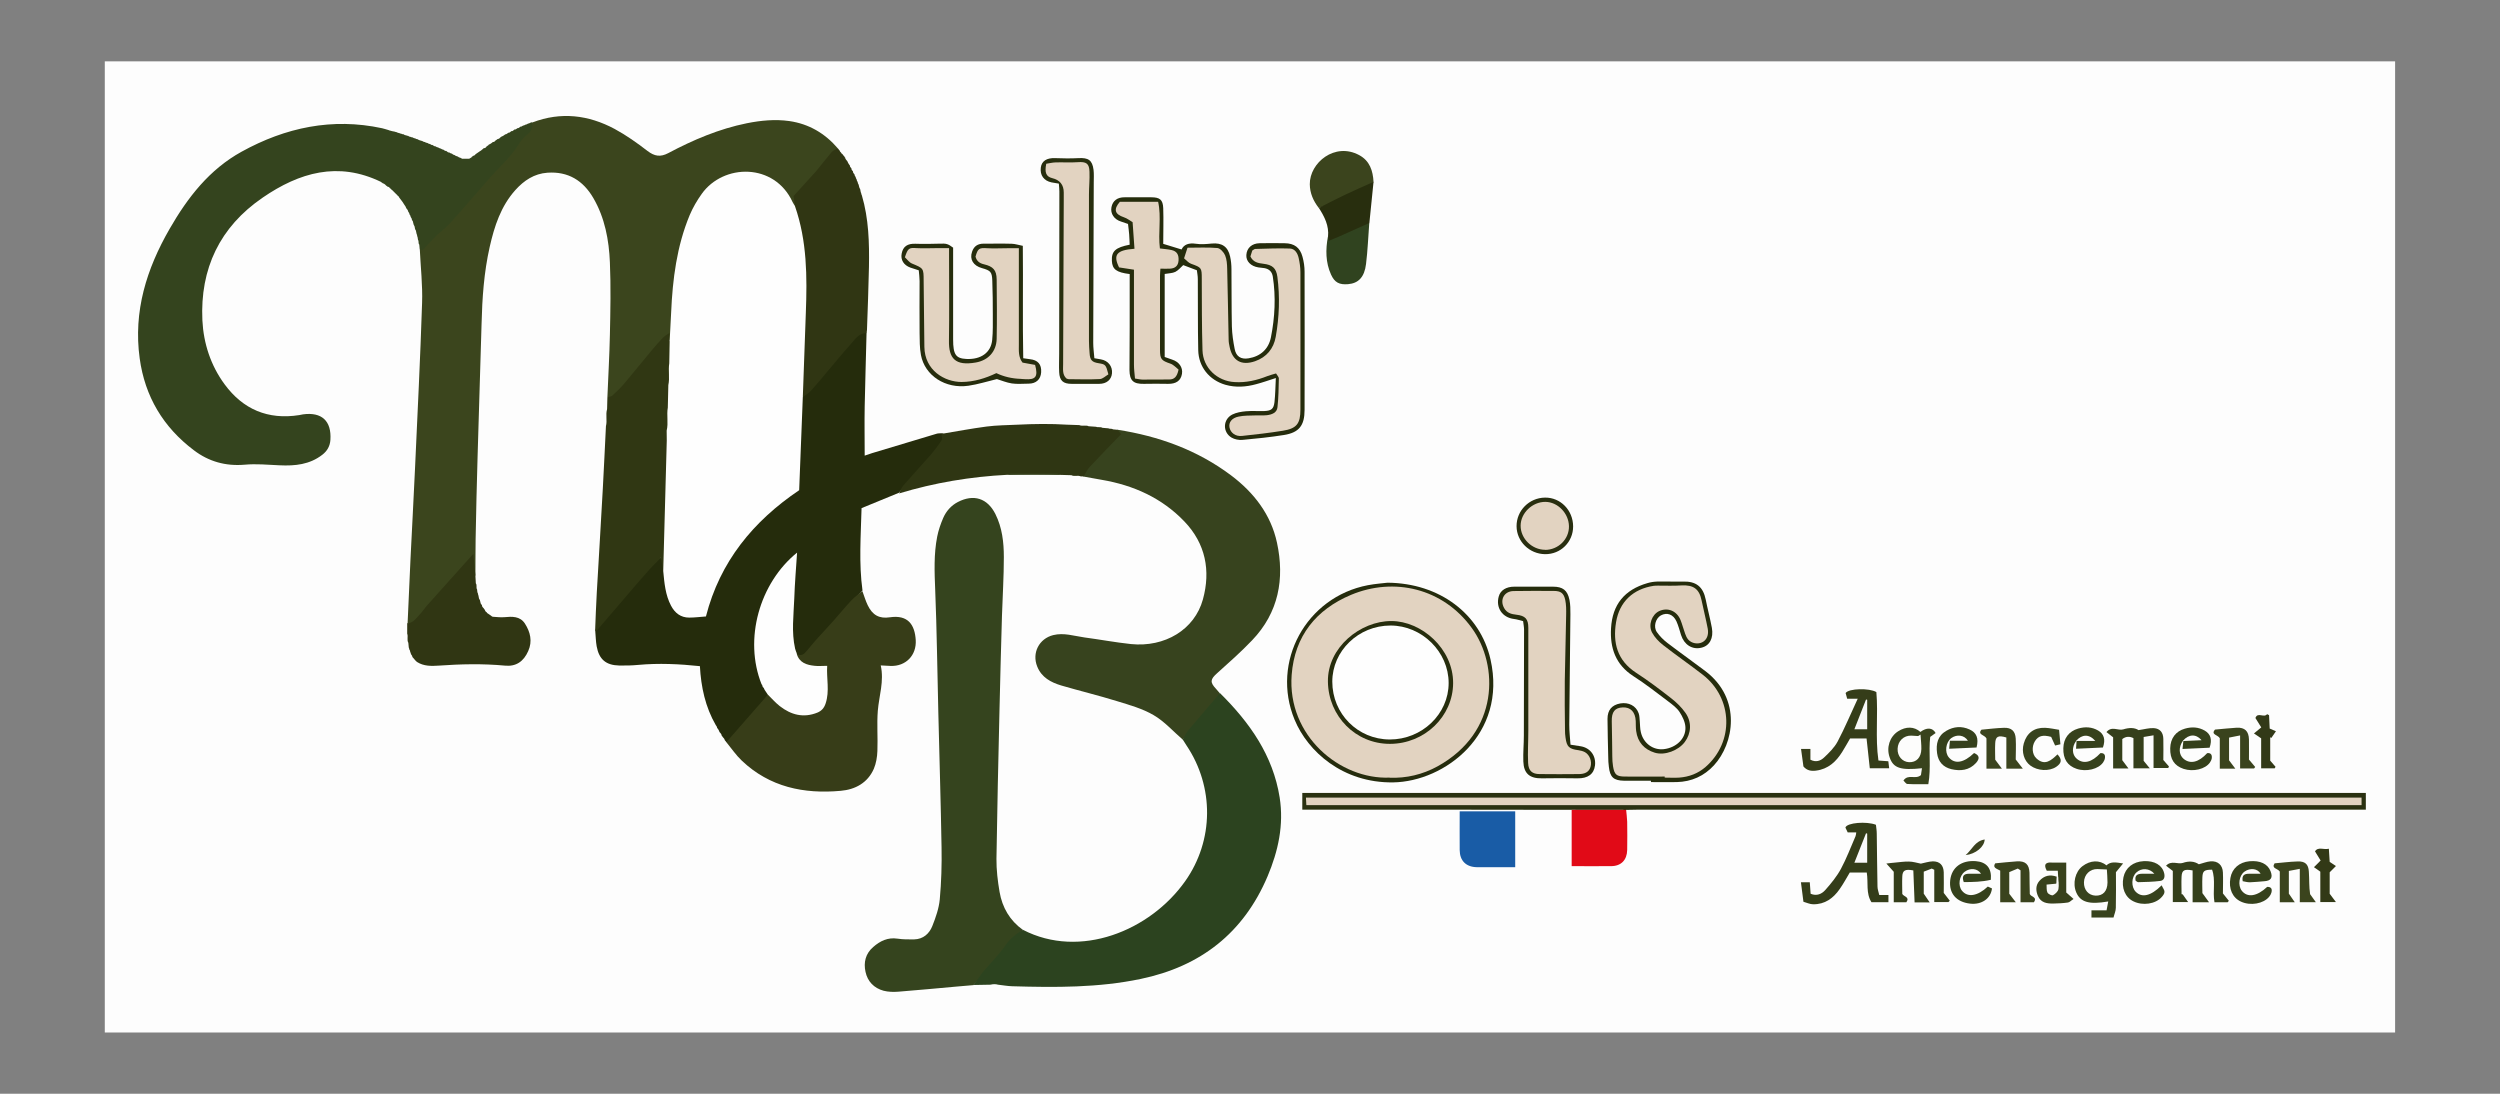 <?xml version="1.0" encoding="UTF-8"?>
<svg id="Calque_3" data-name="Calque 3" xmlns="http://www.w3.org/2000/svg" viewBox="0 0 240 105">
  <rect x="0" y="0" width="240" height="105" fill="#808080" stroke="none"/>
  <defs>
    <style>
      .cls-1 {
        fill: #34441e;
      }

      .cls-1, .cls-2, .cls-3, .cls-4, .cls-5, .cls-6, .cls-7, .cls-8, .cls-9, .cls-10, .cls-11, .cls-12, .cls-13, .cls-14, .cls-15, .cls-16, .cls-17, .cls-18, .cls-19, .cls-20, .cls-21, .cls-22, .cls-23, .cls-24, .cls-25, .cls-26, .cls-27, .cls-28, .cls-29, .cls-30, .cls-31, .cls-32, .cls-33, .cls-34, .cls-35, .cls-36, .cls-37, .cls-38, .cls-39, .cls-40, .cls-41, .cls-42, .cls-43 {
        stroke-width: 0px;
      }

      .cls-2 {
        fill: #353d19;
      }

      .cls-3 {
        fill: #fefefe;
      }

      .cls-4 {
        fill: #3a431d;
      }

      .cls-5 {
        fill: #343e1a;
      }

      .cls-6 {
        fill: #282e0e;
      }

      .cls-7 {
        fill: #38431d;
      }

      .cls-8 {
        fill: #353f1b;
      }

      .cls-9 {
        fill: #35441e;
      }

      .cls-10 {
        fill: #343f1b;
      }

      .cls-11 {
        fill: #e10a17;
      }

      .cls-12 {
        fill: #35401c;
      }

      .cls-13 {
        fill: #30431f;
      }

      .cls-14 {
        fill: #262d0d;
      }

      .cls-15 {
        fill: #2c431f;
      }

      .cls-16 {
        fill: #303713;
      }

      .cls-17 {
        fill: #252c0d;
      }

      .cls-18 {
        fill: #e2d3c1;
      }

      .cls-19 {
        fill: #2f3613;
      }

      .cls-20 {
        fill: #3a411e;
      }

      .cls-21 {
        fill: #35401b;
      }

      .cls-22 {
        fill: #fdfdfc;
      }

      .cls-23 {
        fill: #38411c;
      }

      .cls-24 {
        fill: #272e0e;
      }

      .cls-25 {
        fill: #fafafa;
      }

      .cls-26 {
        fill: #3b441d;
      }

      .cls-27 {
        fill: #3b451d;
      }

      .cls-28 {
        fill: #f9f9f8;
      }

      .cls-29 {
        fill: #343d19;
      }

      .cls-30 {
        fill: #195ca6;
      }

      .cls-31 {
        fill: #252c0c;
      }

      .cls-32 {
        fill: #282e0f;
      }

      .cls-33 {
        fill: #37431e;
      }

      .cls-34 {
        fill: #373d18;
      }

      .cls-35 {
        fill: #fdfdfd;
      }

      .cls-36 {
        fill: #36421d;
      }

      .cls-37 {
        fill: #35411c;
      }

      .cls-38 {
        fill: #303613;
      }

      .cls-39 {
        fill: #3b441e;
      }

      .cls-40 {
        fill: #323916;
      }

      .cls-41 {
        fill: #323917;
      }

      .cls-42 {
        fill: #36411c;
      }

      .cls-43 {
        fill: #2a3111;
      }
    </style>
  </defs>
  <path class="cls-35" d="M10.06,99.11V5.89h219.87v93.23H10.06Z"/>
  <path class="cls-27" d="M58.31,38.13c.08-2,.2-4,.24-5.99.05-2.32.1-4.64,0-6.95-.09-2.15-.48-4.27-1.59-6.18-.98-1.68-2.42-2.57-4.41-2.43-1.27.09-2.25.75-3.07,1.66-1.4,1.56-2.02,3.48-2.47,5.47-.55,2.44-.72,4.92-.78,7.41-.12,4.22-.26,8.44-.38,12.66-.08,2.66-.14,5.32-.19,7.98-.02,1.17-.01,2.34-.02,3.51-.46-.24-.25-.67-.28-1.03-.03-.26-.03-.54.06-.76-.6.65-1.1,1.41-1.73,2.06-1.19,1.21-2.35,2.44-3.43,3.76-.26.31-.54.82-1.13.53.09-2.07.18-4.14.28-6.21.14-2.87.3-5.74.43-8.61.24-5.31.51-10.61.68-15.92.06-1.72-.14-3.45-.22-5.18.38-.19.61-.55.91-.83,2.42-2.24,4.37-4.91,6.71-7.22,1.03-1.02,1.68-2.33,2.79-3.27.26-.22.17-.61.41-.84,2.73-1.04,5.37-.72,7.89.63,1.11.6,2.15,1.34,3.15,2.11.67.51,1.23.61,1.99.21,2.39-1.27,4.88-2.33,7.55-2.87,1.35-.27,2.71-.4,4.07-.21,1.88.27,3.43,1.18,4.66,2.62-1.37,1.49-2.53,3.17-3.98,4.6-.19.32.24.75-.19,1-.28-.1-.39-.36-.5-.6-1.53-3.23-6.28-3.23-8.24-.43-1.26,1.81-1.83,3.86-2.26,5.97-.45,2.28-.65,4.58-.6,6.9,0,.35.09.74-.21,1.04-.28.06-.2-.29-.45-.36-.48.48-.9,1.05-1.35,1.57-.84.97-1.8,1.83-2.53,2.9-.3.45-.83.74-1.15,1.2-.14.2-.38.31-.63.1Z"/>
  <path class="cls-31" d="M69.62,71.11s-.06-.06-.06-.11c-.02-.08-.07-.13-.13-.19h0s-.08-.09-.11-.15c-.04-.02-.06-.06-.05-.11-.02-.07-.07-.13-.12-.19h0c-.05-.04-.08-.08-.1-.14-.02-.05-.04-.09-.06-.14-.04-.05-.08-.1-.11-.16-.04-.03-.05-.07-.05-.12-.02-.07-.07-.12-.11-.18-1.01-1.75-1.42-3.66-1.53-5.67-1.99-.21-3.95-.3-5.92-.12-.61.06-1.22.07-1.83.06-1.27-.03-1.93-.59-2.16-1.84-.09-.5-.09-1.01-.14-1.52.65-1.22,1.66-2.15,2.56-3.17.97-1.09,2-2.13,2.91-3.28.23-.29.46-.58.93-.5.36.36.12.88.32,1.3.07.73.17,1.45.37,2.16.49,1.79,1.5,2.35,3.36,1.82.38-1.01.72-2.07,1.19-3.09.85-1.86,1.95-3.55,3.36-5.03,1.21-1.27,2.46-2.52,3.94-3.48.4-.26.48-.63.5-1.07.09-2.51.23-5.01.29-7.52,0-.17.02-.34.08-.5,1.58-1.77,3.21-3.49,4.67-5.37.22-.29.48-.55.78-.76.24-.16.49-.34.79-.1-.06,2.36-.13,4.73-.18,7.09-.03,1.56,0,3.12,0,4.71.19-.06.45-.16.71-.24,2.07-.63,4.14-1.25,6.22-1.87.14-.04.29-.02.43-.04.39.02.3.29.24.5-.08.31-.27.57-.47.82-1.21,1.53-2.58,2.92-3.85,4.4-1.18.49-2.37.97-3.58,1.47-.07,2.67-.27,5.29.09,7.91-1.58,1.82-3.25,3.56-4.78,5.42-.17.21-.37.39-.57.57-.37.34-.76.44-1.15.01-.21-.31-.31-.68-.31-1.04-.02-1.46-.07-2.92.05-4.38.11-1.21.13-2.43.24-3.68-2.86,2.1-4.77,7.57-3.08,11.76.04.13.05.26.09.38.02.05.05.11.07.16.03.05.06.1.09.15.03.05.06.1.08.15.05.08.1.15.14.23.07.11.11.23.07.37-.27.56-.79.92-1.18,1.39-.82.96-1.64,1.92-2.48,2.87-.09.1-.18.24-.36.18h0s-.08-.09-.11-.14Z"/>
  <path class="cls-1" d="M51.1,11.74c.04.49-.07.88-.51,1.2-.34.25-.62.62-.85.99-.72,1.17-1.76,2.06-2.65,3.07-1.29,1.46-2.54,2.94-3.84,4.38-.42.47-.94.84-1.39,1.28-.43.42-.84.88-1.29,1.36-.07-.03-.17-.07-.28-.11-.01-.14-.03-.29-.04-.43-.12-.13-.02-.32-.12-.45-.01-.08-.03-.16-.04-.25-.05-.11-.04-.23-.1-.34-.02-.08-.03-.16-.05-.24,0-.08-.06-.13-.09-.2-.02-.09-.03-.17-.05-.26-.03-.06-.06-.12-.09-.18-.02-.08-.04-.16-.06-.24,0-.08-.06-.14-.1-.2-.01-.05-.02-.09-.03-.14-.04-.05-.07-.1-.09-.15-.02-.05-.03-.11-.05-.16-.1-.07-.06-.21-.14-.28h0c-.09-.08-.06-.22-.15-.29h0s-.08-.08-.1-.14c-.02-.05-.04-.09-.06-.14-.04-.05-.08-.1-.11-.16-.06-.09-.12-.19-.18-.28-.04-.05-.08-.1-.12-.16-.06-.08-.13-.17-.19-.25-.02-.08-.07-.14-.15-.18h0c-.03-.06-.09-.11-.14-.15h0c-.04-.05-.09-.1-.15-.15h0c-.05-.05-.1-.1-.15-.15h0c-.05-.05-.1-.11-.16-.14h0c-.04-.06-.09-.11-.16-.14h.01c-.04-.07-.1-.12-.19-.14-.05,0-.08-.01-.1-.06-.05-.02-.1-.06-.13-.11h0c-.06-.05-.11-.1-.18-.13-.05,0-.09-.01-.12-.06-.05-.02-.1-.06-.14-.1-4.11-1.99-7.84-.9-11.35,1.51-4.12,2.82-6.02,6.82-5.79,11.78.11,2.22.8,4.33,2.13,6.14,1.77,2.41,4.17,3.43,7.16,2.96.12-.02.24-.05.36-.07,1.81-.25,2.76.63,2.64,2.45-.04.6-.31,1.07-.78,1.43-1.21.94-2.62,1.08-4.09,1.01-1.12-.05-2.25-.16-3.35-.06-1.83.16-3.46-.3-4.88-1.38-2.94-2.21-4.71-5.16-5.21-8.83-.62-4.51.66-8.59,2.88-12.44,1.73-3.01,3.82-5.7,6.91-7.4,4.21-2.32,8.69-3.28,13.48-2.25.21.05.42.12.63.18.1.06.22.05.33.1.09.02.17.03.26.05.09.05.21.03.29.11.05,0,.1.02.15.03.1.06.22.05.32.11.05-.02.09-.01.12.03.09.08.22.05.32.12.05-.02.09-.01.12.03.09.08.22.05.32.12.05-.02.09,0,.12.03.09.07.21.04.3.12.05.01.1.02.14.03.06.04.12.09.2.1.08.02.16.05.24.07.06.03.11.05.17.09.05-.02.09,0,.12.03.08.07.21.03.29.12.05.02.1.03.16.05.06.02.11.06.16.09.05-.02.09,0,.13.03.06.04.11.09.19.1.04-.02.08,0,.1.03.08.08.21.04.29.13.05.02.1.03.15.05.06.02.11.06.16.09.05-.02.1,0,.13.04.06.03.11.09.19.1.05-.02.08,0,.11.04.06.04.11.1.19.11.04-.02.08,0,.1.03.08.08.21.04.28.14h0c.08.08.21.05.28.15.05.02.11.03.16.05.06.02.1.05.15.09.05.02.1.03.15.05.06.02.11.05.15.09.23,0,.46,0,.69,0,.07-.03.12-.08.19-.11h.02c.02-.07.06-.1.11-.11.02-.05.06-.08.12-.07.08-.03.14-.08.18-.15h0c.05-.03.11-.07.16-.11.09-.06.17-.12.26-.18.07-.03.13-.08.18-.13h0s.09-.08.14-.11c.01-.05.04-.06.09-.05.09,0,.16-.06.2-.14h0c.06-.03.1-.09.16-.12h.02c.02-.06.06-.09.11-.1.04-.02.09-.05.13-.07.06-.04.11-.08.17-.12,0-.04.03-.05.07-.04.1,0,.16-.06.22-.14h0s.1-.07.15-.1c.02-.04.06-.06.11-.05.08-.02.14-.07.19-.13h0s.08-.08.13-.1c.05-.02.09-.04.14-.06.05-.04.1-.08.16-.11.03-.04.07-.06.12-.05.07-.02.12-.07.18-.11.02-.04.06-.05.1-.04.08-.01.13-.06.19-.11.02-.04.05-.05.09-.04.09,0,.15-.06.21-.12.01-.04.04-.05.07-.03.09,0,.15-.06.22-.1.02-.04.06-.05.1-.04.08-.01.13-.06.19-.11.03-.04.07-.05.11-.03.06-.03.12-.06.18-.1.05-.01.1-.03.14-.04.08-.08.21-.05.3-.13.03-.04.06-.05.11-.03.06-.03.12-.06.18-.09.05-.01.1-.02.15-.04Z"/>
  <path class="cls-9" d="M93.47,94.57c-.51.04-1.02.08-1.52.13-1.89.17-3.79.35-5.68.5-.48.04-.99.03-1.45-.09-.91-.25-1.53-.88-1.73-1.81-.2-.91,0-1.75.74-2.39.67-.58,1.4-.94,2.33-.8.53.08,1.07.08,1.61.07.86-.02,1.44-.55,1.73-1.27.33-.83.64-1.71.72-2.59.15-1.65.2-3.31.17-4.97-.07-4.32-.21-8.63-.31-12.95-.1-3.93-.14-7.85-.3-11.78-.07-1.71-.14-3.41.19-5.1.12-.61.33-1.22.58-1.8.29-.66.76-1.19,1.41-1.53,1.51-.78,2.83-.37,3.6,1.16.65,1.3.81,2.71.81,4.13,0,1.88-.12,3.75-.18,5.63-.09,3.05-.17,6.1-.24,9.14-.11,4.73-.22,9.46-.29,14.19-.01,1.06.12,2.14.3,3.19.26,1.49.98,2.74,2.24,3.64-1.74,1.62-3.05,3.62-4.73,5.29Z"/>
  <path class="cls-33" d="M113.54,71c-.92-.79-1.75-1.74-2.78-2.34-1.07-.63-2.32-.98-3.53-1.35-1.77-.55-3.57-.98-5.34-1.5-1-.3-1.9-.77-2.32-1.83-.52-1.3.18-2.67,1.54-3.01,1.02-.25,1.98.08,2.97.22,1.5.2,2.99.48,4.49.64,3.25.33,6.11-1.38,6.91-4.29.76-2.76.25-5.36-1.77-7.47-2.16-2.26-4.89-3.49-7.96-4.01-.58-.1-1.15-.2-1.73-.31-.21-.36.04-.61.25-.82.78-.8,1.46-1.68,2.32-2.4.38-.32.77-.68.66-1.28,3.99.62,7.69,1.95,10.94,4.39,2.19,1.65,3.82,3.76,4.4,6.46.75,3.47.16,6.71-2.39,9.37-1.06,1.11-2.21,2.13-3.36,3.16-.65.58-.7.86-.11,1.49.13.14.26.29.38.44-.06.44-.38.73-.63,1.05-.93,1.18-1.95,2.29-2.95,3.41Z"/>
  <path class="cls-15" d="M113.54,71c.18-.31.33-.65.56-.92,1-1.19,2.01-2.36,3.02-3.54,2.84,2.81,5.09,5.97,5.73,10.03.41,2.63-.14,5.13-1.16,7.55-2.31,5.45-6.43,8.66-12.19,9.86-4.07.85-8.19.82-12.31.7-.46-.01-.92-.1-1.38-.15-.24-.07-.48-.06-.72,0-.54.01-1.08.02-1.62.03.31-.43.59-.87.92-1.28.7-.84,1.5-1.6,2.11-2.5.46-.67,1.04-1.12,1.7-1.52,5.47,2.84,12.21.1,15.58-4.67,2.75-3.89,2.81-9.04.11-13.05-.12-.18-.23-.37-.35-.55Z"/>
  <path class="cls-34" d="M76.48,62.75c.28.21.57.16.79-.07.35-.37.65-.78.98-1.15.58-.65,1.17-1.28,1.75-1.92.59-.66,1.15-1.36,1.76-2,.3-.32.69-.58,1.03-.86.17.45.3.92.51,1.35.45.94,1.1,1.32,2.13,1.16,1.76-.26,2.39.74,2.48,2.18.09,1.48-.96,2.54-2.41,2.49-.29-.01-.58-.03-.95-.05.34,1.51-.16,2.91-.28,4.35-.1,1.28.01,2.58-.04,3.87-.02.57-.12,1.18-.34,1.7-.6,1.37-1.8,2-3.19,2.12-3.53.32-6.81-.36-9.48-2.89-.56-.53-1-1.18-1.49-1.78,1.22-1.39,2.44-2.78,3.65-4.17.11-.13.21-.26.31-.4.51,0,.73.44,1.04.72.86.8,1.86,1.13,3.02.98.84-.11,1.22-.44,1.37-1.28.16-.94.11-1.88.04-2.77-.3-.27-.61-.2-.9-.22-.57-.05-1.1-.21-1.52-.62-.2-.19-.47-.39-.25-.74Z"/>
  <path class="cls-16" d="M63.68,54.84c-.07-.37-.13-.74-.23-1.3-.46.47-.85.84-1.2,1.24-.63.7-1.24,1.42-1.85,2.13-1.02,1.19-2.04,2.39-3.07,3.58-.04.05-.13.05-.2.07.05-1.22.09-2.43.16-3.65.19-3.34.4-6.67.58-10.01.11-2,.2-3.99.3-5.99.14-.54-.05-1.1.11-1.63.01-.38.02-.76.03-1.15.16-.05.36-.05.47-.15.42-.39.83-.78,1.2-1.22.85-1,1.67-2.04,2.52-3.05.36-.44.74-.87,1.13-1.28.16-.17.37-.28.62-.46.02.32.04.54.05.75.4.69.19,1.42.16,2.14-.19.7-.09,1.41-.09,2.11,0,.72.05,1.44-.06,2.16-.19.75-.09,1.51-.08,2.27.02,4.24-.32,8.47-.3,12.72,0,.26,0,.54-.25.73Z"/>
  <path class="cls-38" d="M83.19,31.97c-.76.01-1.12.62-1.54,1.09-.77.86-1.5,1.76-2.25,2.64-.51.61-1.01,1.22-1.55,1.81-.22.24-.51.41-.78.61-.38-.39-.29-.89-.23-1.32.24-1.72.11-3.46.23-5.19.17-2.65.28-5.31-.09-7.96-.14-.99-.33-1.98-.61-2.94-.09-.3-.26-.6-.05-.91-.05-.37-.11-.75-.14-.98.75-.83,1.41-1.55,2.19-2.41.41-.5.92-1.16,1.46-1.8.15-.17.39-.26.58-.38,0,0,0,0,0,0,.05.04.1.08.12.14l.02.02c.1.05.06.22.2.24h-.01c0,.08.07.12.13.16h0c.03.06.09.1.12.16h0c.05.04.09.08.1.14.05.03.07.06.06.12.03.07.08.12.12.18h0c.05.04.08.08.1.14.02.04.04.09.06.13.04.05.07.11.11.17.04.02.06.05.05.1.01.08.06.13.11.19.04.02.05.06.04.1.01.08.06.13.11.19.04.02.05.06.04.1.01.08.06.13.11.19.04.03.05.07.04.11.02.07.07.12.1.18.01.05.02.1.04.14.09.08.05.21.13.3.04.03.05.06.03.11.01.07.07.12.09.19.02.08.04.17.06.25.01.07.07.12.09.19.02.09.04.18.05.27.06.1.05.22.11.32.66,2.24.72,4.55.68,6.86-.04,2.02-.12,4.03-.19,6.05,0,.1-.03.19-.04.29Z"/>
  <path class="cls-43" d="M155.84,77.75c-5.18,0-10.36-.01-15.53-.02-4.84,0-9.67,0-14.51,0-.24,0-.49,0-.78,0v-1.61h102.1v1.61c-.3,0-.58,0-.87,0-23.04,0-46.07,0-69.11,0-.34,0-.68.01-1.03.02-.09.05-.18.05-.27,0Z"/>
  <path class="cls-19" d="M107.26,41.24c.11.14.23.27.37.44-1.05,1.09-2.06,2.11-3.03,3.16-.24.25-.38.6-.56.9-.1,0-.2,0-.3-.01-.29-.13-.61.04-.89-.11-.34-.01-.68-.02-1.01-.03-1.71-.09-3.42-.07-5.12-.01-3.54.18-7.02.76-10.41,1.79.13-.25.22-.54.4-.75.84-.97,1.71-1.9,2.55-2.86.41-.47.79-.97,1.13-1.49.1-.15,0-.41,0-.62,1.44-.24,2.87-.51,4.31-.7.99-.13,1.99-.13,2.99-.18,1.59-.08,3.18-.1,4.77,0,.38.01.76.02,1.15.04.29.13.62-.03.9.11.24.02.47.03.71.05.19.09.42-.02.61.1.19.02.38.03.57.05.14.08.32,0,.46.1.14.01.28.03.42.04Z"/>
  <path class="cls-38" d="M39.12,59.83c.58-.03.85-.51,1.19-.86.23-.24.41-.52.62-.77,1.22-1.37,2.45-2.74,3.68-4.11.24-.27.49-.54.83-.92.08.8.14,1.45.2,2.1l.04.73c.14.18,0,.41.12.59.01.09.02.18.03.27.07.09.05.21.1.31.02.09.03.17.05.26.01.07.07.12.09.18.02.08.04.16.06.24,0,.08.06.14.1.2.04.02.05.06.04.1.01.08.07.14.12.2h0c.05.04.08.08.1.14.05.02.07.06.07.11.03.08.08.14.16.17h-.01c.03.07.09.12.16.15.09.06.18.12.26.18.06.05.11.1.19.11.36.02.73.07,1.09.04.75-.07,1.51-.11,1.98.61.52.81.74,1.7.32,2.64-.44,1-1.17,1.51-2.24,1.4-2.12-.2-4.24-.15-6.36,0-.7.05-1.43.06-2.06-.34-.15-.1-.26-.27-.39-.41-.1-.06-.07-.2-.15-.27h0c-.09-.08-.06-.2-.13-.29,0-.05-.02-.1-.03-.15-.08-.08-.06-.2-.11-.29-.01-.15-.03-.29-.04-.44-.16-.28,0-.6-.11-.88,0-.34,0-.68,0-1.03Z"/>
  <path class="cls-31" d="M114.91,25.95c-.56-.21-.94-.36-1.32-.5-.23.2-.46.5-.76.65-.29.14-.65.13-1.02.2v7.97c.23.08.47.17.71.25.67.21,1.05.75.95,1.37-.11.66-.57.97-1.33.96-.78-.02-1.56-.01-2.33,0-1.01.02-1.37-.31-1.38-1.33,0-1.37.02-2.73.02-4.1,0-1.71,0-3.41,0-5.11-1.29-.16-1.67-.46-1.71-1.27-.04-.93.34-1.28,1.71-1.55-.02-.32-.02-.65-.05-.99-.02-.31-.07-.63-.11-1-.23-.08-.45-.16-.67-.23-.66-.2-1.04-.76-.92-1.38.12-.62.57-.96,1.27-.95.85,0,1.7,0,2.55,0,.82,0,1.12.23,1.15,1.05.04,1.14,0,2.29,0,3.42.58.18,1.14.35,1.76.54.22-.48.7-.65,1.37-.55.5.08,1.02.03,1.53-.02.97-.09,1.55.29,1.76,1.24.09.4.13.82.13,1.23.02,1.83,0,3.66.04,5.49.02.73.13,1.46.27,2.17.14.72.61,1.01,1.33.89,1.17-.19,1.93-.91,2.15-2.02.38-1.92.48-3.87.18-5.82-.07-.46-.34-.74-.81-.82-.19-.03-.39-.04-.58-.07-.72-.11-1.19-.59-1.15-1.19.04-.67.53-1.12,1.28-1.13.8-.01,1.6-.02,2.4,0,.92.01,1.47.41,1.71,1.3.13.47.2.96.2,1.44.01,4.42.01,8.84,0,13.26,0,1.5-.53,2.18-1.98,2.41-1.32.21-2.66.35-3.99.47-.34.03-.75-.05-1.04-.22-.87-.52-.84-1.74.06-2.21.4-.2.88-.28,1.33-.32.58-.05,1.17,0,1.76-.02.67-.03.89-.2.97-.85.08-.74.09-1.48.13-2.32-.74.24-1.31.44-1.88.59-.98.27-1.97.34-2.96.06-1.55-.45-2.58-1.72-2.61-3.33-.05-2.27-.02-4.54-.04-6.81,0-.3-.06-.61-.09-.85Z"/>
  <path class="cls-31" d="M158.47,74.95c-.85,0-1.71.01-2.56,0-1.01-.02-1.35-.34-1.46-1.34-.04-.31-.06-.63-.06-.95-.03-1.22-.06-2.44-.07-3.65,0-.85.42-1.33,1.22-1.48.8-.14,1.52.22,1.77.94.09.24.08.52.11.79.03.34.02.69.1,1.02.24,1.07,1.17,1.75,2.19,1.64,1.21-.13,2.16-1.03,2.09-2.13-.03-.5-.29-1.02-.57-1.45-.26-.39-.68-.7-1.06-.99-1.11-.84-2.21-1.7-3.38-2.45-1.7-1.1-2.24-2.7-2.13-4.59.13-2.28,1.29-3.69,3.49-4.33.3-.09.62-.14.93-.15.83-.02,1.65.02,2.48,0,1.26-.04,1.94.49,2.19,1.73.18.91.42,1.8.59,2.71.18,1-.22,1.73-1.01,1.91-.87.21-1.65-.28-1.95-1.22-.14-.44-.25-.89-.44-1.31-.31-.68-.91-.89-1.5-.57-.5.28-.74,1.09-.38,1.6.27.39.63.75,1.01,1.04,1.2.92,2.44,1.79,3.64,2.7,3.54,2.69,2.73,6.99.83,9.05-.96,1.04-2.15,1.57-3.56,1.61-.83.02-1.66,0-2.49,0,0-.04,0-.08,0-.12Z"/>
  <path class="cls-14" d="M91.5,23.79c0,.23,0,.52,0,.81,0,2.54,0,5.08,0,7.62,0,.12,0,.24,0,.37,0,1.45.26,1.82,1.27,1.87,1.4.07,2.36-.61,2.48-1.82.08-.8.06-1.61.06-2.41,0-1.1-.01-2.2-.05-3.29-.03-.83-.16-.97-.99-1.2-.84-.23-1.21-.85-.95-1.58.18-.53.55-.77,1.11-.77.9.01,1.8-.02,2.7.01.34.01.68.13,1.06.2.04,3.66-.03,7.22.04,10.79.3.04.47.07.63.09.78.08,1.14.5,1.09,1.26-.04.68-.49,1.09-1.2,1.09-.54,0-1.08.06-1.61-.02-.52-.08-1.01-.29-1.44-.42-.94.23-1.83.51-2.73.64-2.21.32-4.19-.97-4.56-2.95-.13-.69-.12-1.41-.13-2.12-.02-1.66,0-3.32,0-4.98,0-.33-.05-.67-.08-1.03-.3-.1-.55-.18-.8-.26-.64-.23-.96-.74-.84-1.35.13-.69.57-.97,1.33-.94.78.03,1.56.01,2.34-.01.61-.02.76,0,1.29.4Z"/>
  <path class="cls-30" d="M145.46,77.89v5.36c-.28,0-.56,0-.84,0-.95,0-1.9.01-2.85,0-1.03-.02-1.63-.62-1.64-1.64-.01-1.22,0-2.43,0-3.72h5.34Z"/>
  <path class="cls-11" d="M155.84,77.75h.27c.03.38.09.76.1,1.14.01.9.02,1.8,0,2.71-.02.97-.59,1.55-1.55,1.55-1.24.01-2.47,0-3.78,0v-5.4h4.95Z"/>
  <path class="cls-17" d="M133.19,55.94c5.02.03,8.92,3.02,9.9,7.37,1.62,7.19-4.4,11.72-9.34,11.8-4.84.07-8.21-2.97-9.47-6.02-2.29-5.54,1.1-11.77,7.03-12.91.74-.14,1.5-.19,1.89-.24Z"/>
  <path class="cls-24" d="M101.66,17.63c-.28-.05-.5-.08-.71-.12-.74-.15-1.13-.69-1.03-1.43.08-.63.58-.93,1.36-.9.75.03,1.51.04,2.26,0,.94-.05,1.32.19,1.44,1.12.05.41.02.82.02,1.24-.02,5.13-.04,10.25-.05,15.38,0,.48.07.96.11,1.47.26.04.44.07.63.11.69.12,1.13.67,1.06,1.35-.06.61-.53,1-1.23,1-.88,0-1.75,0-2.63,0-.82,0-1.17-.29-1.21-1.12-.03-.58,0-1.17,0-1.76,0-5.2.02-10.4.02-15.6,0-.22-.03-.43-.05-.73Z"/>
  <path class="cls-26" d="M126.6,19.96c-.52-.67-.85-1.41-.86-2.27-.02-2.07,2.41-4.06,4.74-2.8,1.02.55,1.32,1.5,1.38,2.58-.31.49-.87.58-1.34.8-1.3.58-2.54,1.28-3.91,1.7Z"/>
  <path class="cls-31" d="M150.77,71.49c.45.07.71.11.97.15.92.15,1.49.91,1.38,1.84-.1.84-.7,1.26-1.68,1.24-1.14-.02-2.28-.02-3.42,0-1.16.02-1.74-.45-1.78-1.62-.03-.83.05-1.66.05-2.48.01-3.39.02-6.78.02-10.17,0-.24-.05-.48-.09-.82-.3-.07-.59-.18-.89-.21-1.11-.14-1.75-1.08-1.45-2.16.16-.59.71-.94,1.49-.94,1.24,0,2.48,0,3.71,0,.95,0,1.4.34,1.59,1.27.09.45.09.92.09,1.38-.03,3.54-.08,7.07-.11,10.61,0,.62.07,1.24.12,1.92Z"/>
  <path class="cls-29" d="M180.41,85.92h.88v.69h-1.63c-.55-.85-.29-1.87-.45-2.85h-1.63c-.31.52-.61,1.08-.97,1.59-.61.88-1.42,1.48-2.55,1.46-.31,0-.63-.16-.93-.24-.09-.66-.16-1.21-.24-1.87h.85c.03.42.05.75.08,1.1.58.25,1.07.02,1.4-.35.56-.63,1.11-1.3,1.51-2.04.54-1,.94-2.08,1.4-3.13.04-.1.05-.22.07-.37h-.82c-.08-.17-.17-.35-.22-.46.13-.48,2.05-.62,2.93-.27.03.26.08.57.08.88.03,1.68.03,3.37.07,5.05,0,.25.1.51.17.81Z"/>
  <path class="cls-2" d="M180.13,66.43c.19,2.15-.12,4.37.2,6.58.36.03.61.05.95.07.02.21.05.41.08.67h-1.86c-.1-.96-.2-1.88-.31-2.86h-1.58c-.24.41-.48.85-.75,1.28-.59.95-1.35,1.66-2.52,1.81-.46.06-.87,0-1.21-.4-.07-.51-.14-1.03-.23-1.68h.9v1.03c.52.28.97.11,1.3-.2.49-.46,1-.96,1.31-1.54.69-1.3,1.26-2.67,1.93-4.11h-1.01c-.06-.23-.11-.42-.15-.55.3-.45,2.29-.49,2.95-.09Z"/>
  <path class="cls-13" d="M131.45,21.41c-.1,1.31-.15,2.63-.31,3.93-.15,1.27-.74,1.86-1.72,1.94-.84.07-1.29-.15-1.64-.92-.53-1.17-.53-2.4-.3-3.64.29.22.55.05.81-.09.79-.42,1.63-.74,2.43-1.13.22-.11.46-.3.73-.09Z"/>
  <path class="cls-6" d="M131.45,21.41c-.98.44-1.97.89-2.95,1.32-.3.13-.61.25-.96.4-.02-.18-.04-.3-.05-.41.11-1.05-.34-1.92-.88-2.76.84-.43,1.68-.87,2.53-1.27.9-.43,1.81-.82,2.72-1.23-.13,1.32-.27,2.63-.4,3.95Z"/>
  <path class="cls-10" d="M209.54,85.86c.14.2.29.41.52.74h-1.47v-2.99c-.24-.18-.41-.31-.65-.5.51-.55,1.13-.11,1.61-.27.58-.2,1.1-.17,1.54.13.41-.11.76-.25,1.11-.28.71-.06,1.17.35,1.2,1.07.03.68,0,1.37,0,2.01.21.26.39.49.57.71-.04.05-.08.09-.12.14h-1.26c-.19-1.04.13-2.14-.23-3.13-.74,0-.9.12-.93.7-.03.56,0,1.12,0,1.55.23.32.39.54.64.88h-1.58v-3.06c-.81-.15-1.03-.02-1.06.6-.03.56,0,1.12,0,1.68.04,0,.08.02.12.03Z"/>
  <path class="cls-8" d="M206.74,73.73v-3.14c-.4.07-.64.11-.95.16v2.29c.12.15.3.36.59.72h-1.57v-2.9q-.58-.29-1.07.09v2.03c.17.23.33.44.59.79h-1.47v-2.99c-.22-.17-.4-.31-.64-.5.5-.62,1.12-.11,1.61-.26.57-.18,1.09-.18,1.47.07.57-.08,1.02-.22,1.47-.19.6.04.9.43.91,1.03.02.68,0,1.37,0,2.03.2.22.37.42.54.62-.02.05-.05.1-.07.15h-1.42Z"/>
  <path class="cls-5" d="M185.43,83.39c-.25.1-.5.19-.75.29v2.11c.19.28.34.5.57.84h-1.45c-.04-1.02-.08-2.06-.12-3.07-.79-.15-1.04,0-1.06.59-.03.56,0,1.12,0,1.67.14.27.75.28.39.8h-1.21v-2.93c-.26-.29-.43-.48-.71-.79.37-.04.55-.07.73-.08.48-.04.96-.12,1.43-.11.38,0,.75.12,1.15.2.36-.07.76-.21,1.16-.22.67,0,1.02.38,1.04,1.06.02.68,0,1.36,0,1.97.23.3.4.53.58.75l-.13.13h-1.36v-3.1c-.08-.04-.17-.08-.25-.12Z"/>
  <path class="cls-7" d="M202.21,83.08c.44-.41.92-.29,1.61-.19-.25.31-.42.51-.69.84,0,1.04.02,2.23-.01,3.42,0,.31-.15.62-.22.93h-2.12v-.69h1.45c.06-.3.1-.56.16-.85-1.83.32-2.67.07-3.07-.87-.37-.87-.1-1.99.6-2.52.75-.57,1.65-.62,2.3-.07Z"/>
  <path class="cls-7" d="M184.35,70.27c.62-.46,1.18-.43,1.47.1-.16.12-.33.24-.52.37-.17,1.45.1,2.94-.18,4.54-.73,0-1.37.02-2.01-.02-.13,0-.25-.21-.38-.33.46-.67,1.15-.06,1.68-.52.02-.15.06-.4.1-.66-2.07.22-2.75-.02-3.1-1.03-.34-.96,0-1.99.8-2.51.76-.49,1.56-.48,2.15.06Z"/>
  <path class="cls-42" d="M199.32,71.11c-.45.62-.42,1.34.06,1.74.64.53,1.43.34,2.26-.55.37-.03.48.18.43.49-.02.14-.09.28-.17.4-.45.65-1.62.93-2.54.62-.89-.3-1.31-.95-1.28-1.98.02-.96.54-1.63,1.43-1.89.66-.19,1.31-.16,1.91.19.56.33.73.86.46,1.63-.8.04-1.65.08-2.58.12.02-.34.04-.55.05-.76.34-.31.79-.13,1.21-.25-.46-.03-.87-.02-1.23.23Z"/>
  <path class="cls-36" d="M207.52,84.99c.12.27.28.45.27.63,0,.17-.14.36-.27.5-.59.67-1.82.85-2.71.41-.8-.39-1.17-1.28-.96-2.31.19-.91.92-1.5,1.95-1.55,1.04-.05,1.77.38,1.96,1.16.09.37,0,.69-.38.74-.7.09-1.4.1-2.11.12-.08,0-.16-.09-.25-.14-.11-.53.19-.66.61-.67.37,0,.74,0,1.19,0-.48-.55-1.24-.57-1.72-.13-.49.44-.53,1.39-.07,1.86.58.59,1.43.43,2.48-.61Z"/>
  <path class="cls-37" d="M215.3,84.6c-.11-.61.2-.72.61-.72.36,0,.72,0,1.11,0-.29-.51-1-.59-1.54-.21-.53.37-.67,1.32-.27,1.84.54.69,1.46.55,2.44-.37.41-.01.5.22.4.57-.04.14-.12.27-.21.38-.55.67-1.79.89-2.7.47-.82-.37-1.21-1.24-1.02-2.28.16-.91.85-1.51,1.83-1.6,1.03-.09,1.74.25,2.02.95.25.63.05.93-.61.97-.46.03-.92.09-1.38.1-.22,0-.45-.06-.66-.1Z"/>
  <path class="cls-12" d="M189.75,71.76c-.85.04-1.7.08-2.63.12.03-.31.04-.49.07-.77h1.73c-.36-.57-1.08-.63-1.6-.25-.53.4-.65,1.35-.24,1.84.57.69,1.45.54,2.43-.41.51.21.58.52.18.96-.65.71-1.49.79-2.36.59-.78-.19-1.26-.7-1.37-1.53-.12-.89.05-1.67.88-2.15.71-.42,1.48-.48,2.24-.13.66.3.9.83.67,1.72Z"/>
  <path class="cls-37" d="M190.83,85.11c.13.06.27.13.4.18-.11.98-1,1.58-2.09,1.46-1.34-.15-2.06-.99-1.92-2.25.14-1.23,1.08-1.93,2.45-1.83,1.03.08,1.55.67,1.45,1.79-.84.2-1.73.22-2.6.22-.22-.61.03-.79.48-.8.39-.01.77,0,1.18,0-.34-.52-1.03-.59-1.56-.2-.54.4-.68,1.33-.27,1.83.54.67,1.49.53,2.48-.4Z"/>
  <path class="cls-21" d="M209.57,71.1c-.44.63-.42,1.35.06,1.75.64.53,1.44.34,2.26-.55.36-.04.48.17.44.49-.02.14-.09.28-.17.4-.44.65-1.61.93-2.54.62-.89-.3-1.3-.93-1.28-1.97.02-.96.53-1.64,1.41-1.89.66-.19,1.3-.16,1.91.19.56.33.73.86.46,1.64-.79.04-1.65.08-2.6.12.04-.34.06-.54.08-.75.33-.33.78-.13,1.2-.25-.45-.03-.86-.01-1.22.22Z"/>
  <path class="cls-39" d="M192.61,73.78v-2.98c-.79-.24-1.04-.1-1.07.56-.03.56,0,1.12,0,1.57.22.29.38.51.64.86h-1.48v-2.9c-.18-.36-.89-.35-.48-.84.75-.07,1.45-.16,2.16-.18.71-.03,1.09.31,1.13,1.04.04.7,0,1.41,0,2,.24.32.41.53.68.88h-1.59Z"/>
  <path class="cls-26" d="M219.73,85.79c.19.28.34.5.57.83h-1.44v-2.95c-.22-.32-.83-.28-.5-.79.74-.06,1.47-.16,2.21-.18.71-.03,1.04.26,1.08.98.05.73.01,1.46.12,2.16.16.22.31.43.55.77h-1.54v-3.2c-.44.08-.73.14-1.05.2v2.18Z"/>
  <path class="cls-4" d="M193.71,83.38c-.28.12-.56.23-.82.34v2.08c.17.22.35.46.63.82h-1.5v-3.04c-.33-.19-.76-.27-.48-.7.71-.07,1.39-.14,2.08-.19.81-.05,1.18.28,1.21,1.09.02.68,0,1.36.03,2.04.09.29.76.27.39.8h-1.28v-3.07c-.09-.06-.18-.12-.26-.17Z"/>
  <path class="cls-4" d="M215.91,72.93c.24.28.42.49.59.7-.04.05-.07.1-.11.14h-1.34v-3.17c-.46.09-.75.15-1.06.21v2.18c.18.24.34.45.6.8h-1.49v-2.92c-.19-.34-.89-.33-.46-.83.72-.06,1.4-.14,2.08-.18.78-.04,1.16.33,1.18,1.13.01.68,0,1.36,0,1.94Z"/>
  <path class="cls-23" d="M197.58,84.16c-.01-.18-.02-.36-.03-.57h-1.06c-.26-.51-.19-.73.24-.79.09-.01.19.01.29.01.41,0,.82,0,1.34,0v2.87c.26.23.43.39.7.62-.22.14-.36.31-.53.34-.47.07-.95.09-1.42.1-.61.01-1.19-.08-1.47-.73-.21-.5-.23-1.02.14-1.44.44-.5,1.01-.65,1.66-.41.38.35.14.59-.16.8-.19.13-.49.09-.59.37.01.29.2.34.49.34.36-.44.47-.95.39-1.52Z"/>
  <path class="cls-33" d="M197.67,70.05c.05.56.09.95.13,1.4-.17.04-.34.08-.51.12-.14-.32-.26-.58-.38-.83-.81-.22-1.24-.1-1.56.42-.32.52-.27,1.25.13,1.63.82.78,1.45.19,2.04-.37.46.5.4.84-.13,1.2-.68.45-1.78.39-2.48-.13-.6-.45-.86-1.3-.63-2.11.28-1,.99-1.55,2.05-1.51.45.02.89.12,1.34.19Z"/>
  <path class="cls-32" d="M151.02,50.54c0,1.49-1.19,2.68-2.7,2.66-1.49-.02-2.72-1.21-2.73-2.68-.01-1.5,1.21-2.73,2.73-2.75,1.49-.02,2.69,1.21,2.7,2.76Z"/>
  <path class="cls-40" d="M223.65,85.8c.21.28.36.47.6.8h-1.5v-2.92c-.18-.12-.35-.24-.61-.43.2-.2.36-.37.64-.64-.13-.21-.31-.51-.54-.88.3-.47.82-.13,1.33-.25.03.46.06.85.08,1.26.16.11.33.22.6.4-.22.22-.39.39-.6.6v2.07Z"/>
  <path class="cls-41" d="M217.89,69.94c.18.07.33.14.6.26-.17.24-.31.44-.44.64-.04-.02-.07-.04-.11-.06v2.24c.17.2.34.39.51.59-.03.05-.05.1-.08.15h-1.3v-2.88c-.23-.15-.41-.28-.69-.47.24-.2.42-.34.7-.58-.15-.25-.34-.55-.56-.9.21-.61.82.02,1.12-.37.06.03.13.07.19.1.02.41.04.81.06,1.29Z"/>
  <path class="cls-28" d="M197.58,84.16c.02.4.1.81.03,1.19-.04.23-.3.47-.52.59-.11.06-.45-.1-.53-.25-.11-.21-.07-.49-.09-.77.37-.04.58-.06.94-.09,0-.22.02-.44.03-.67.05,0,.1,0,.15,0Z"/>
  <path class="cls-20" d="M190.53,80.59c-.03.71-.88,1.4-1.83,1.5.64-.55.89-1.35,1.83-1.5Z"/>
  <path class="cls-33" d="M96.7,45.57c.14-.04.27-.11.41-.11,1.44,0,2.88,0,4.32,0,.13,0,.27.08.4.12h-5.12Z"/>
  <path class="cls-33" d="M102.45,40.75c-1.59,0-3.18,0-4.77,0,1.59,0,3.18,0,4.77,0Z"/>
  <path class="cls-27" d="M58.28,39.27c-.04.54-.07,1.09-.11,1.63.04-.54.07-1.09.11-1.63Z"/>
  <path class="cls-33" d="M104.5,40.9c-.3-.04-.6-.07-.9-.11.3.04.6.07.9.11Z"/>
  <path class="cls-33" d="M102.84,45.61c.3.04.59.08.89.11-.3-.04-.59-.08-.89-.11Z"/>
  <path class="cls-27" d="M39.12,60.85c.04.29.07.59.11.88-.04-.29-.07-.59-.11-.88Z"/>
  <path class="cls-9" d="M95.09,94.53c.24,0,.48,0,.72,0-.24,0-.48,0-.72,0Z"/>
  <path class="cls-33" d="M105.81,41.05c-.2-.03-.4-.07-.61-.1.2.03.4.07.61.1Z"/>
  <path class="cls-27" d="M45.8,56.6c-.04-.2-.08-.4-.12-.59.04.2.08.4.12.59Z"/>
  <path class="cls-27" d="M40.13,23.03c.04.15.08.3.12.45-.04-.15-.08-.3-.12-.45Z"/>
  <path class="cls-33" d="M106.84,41.19c-.15-.03-.31-.07-.46-.1.15.03.31.07.46.1Z"/>
  <path class="cls-27" d="M82.32,17.45c-.04-.1-.09-.2-.13-.3.04.1.09.2.13.3Z"/>
  <path class="cls-27" d="M50.66,11.9c-.1.04-.2.09-.3.13.1-.04.2-.09.3-.13Z"/>
  <path class="cls-27" d="M82.74,18.77c-.04-.11-.07-.21-.11-.32.04.11.07.21.11.32Z"/>
  <path class="cls-27" d="M37.65,12.6c-.11-.03-.22-.07-.33-.1.11.03.22.07.33.1Z"/>
  <path class="cls-27" d="M39.24,20.38c.05.09.09.19.14.28-.05-.09-.09-.19-.14-.28Z"/>
  <path class="cls-27" d="M38.21,12.76c-.1-.04-.19-.07-.29-.11.1.04.19.07.29.11Z"/>
  <path class="cls-27" d="M39.09,20.09c.05.09.1.19.15.28-.05-.09-.1-.19-.15-.28Z"/>
  <path class="cls-27" d="M38.67,12.9c-.11-.04-.21-.07-.32-.11.11.04.21.07.32.11Z"/>
  <path class="cls-27" d="M45.94,57.18c-.03-.1-.07-.21-.1-.31.03.1.07.21.1.31Z"/>
  <path class="cls-27" d="M39.11,13.05c-.11-.04-.21-.08-.32-.12.11.04.21.08.32.12Z"/>
  <path class="cls-27" d="M39.27,62.17c.04.1.07.19.11.29-.04-.1-.07-.19-.11-.29Z"/>
  <path class="cls-27" d="M39.99,22.44l.1.34-.1-.34Z"/>
  <path class="cls-27" d="M39.4,62.61c.04.09.08.19.13.28-.04-.09-.08-.19-.13-.28Z"/>
  <path class="cls-27" d="M39.53,62.9c.05.09.1.18.15.27-.05-.09-.1-.18-.15-.27Z"/>
  <path class="cls-27" d="M43.76,14.97c-.09-.05-.19-.1-.28-.14.09.05.19.1.28.14Z"/>
  <path class="cls-27" d="M43.47,14.82c-.09-.05-.19-.09-.28-.14.09.05.19.09.28.14Z"/>
  <path class="cls-27" d="M80.76,14.64c-.07-.08-.13-.16-.2-.24.07.08.13.16.2.24Z"/>
  <path class="cls-27" d="M42.16,14.23c-.1-.04-.2-.09-.29-.13.1.04.2.09.29.13Z"/>
  <path class="cls-27" d="M41.13,13.79c-.1-.04-.19-.08-.29-.12.1.04.19.08.29.12Z"/>
  <path class="cls-27" d="M39.97,13.35c-.1-.04-.2-.08-.3-.12.1.04.2.08.3.12Z"/>
  <path class="cls-27" d="M39.55,13.19c-.11-.04-.21-.08-.32-.12.11.04.21.08.32.12Z"/>
  <path class="cls-27" d="M39.43,20.83c.03.05.06.1.09.15-.03-.05-.06-.1-.09-.15Z"/>
  <path class="cls-27" d="M38.99,19.95s.06.09.1.13c-.03-.04-.06-.09-.1-.13Z"/>
  <path class="cls-27" d="M38.82,19.66c.04.05.08.11.11.16-.04-.05-.08-.11-.11-.16Z"/>
  <path class="cls-27" d="M38.52,19.22c.04.05.08.1.12.16-.04-.05-.08-.1-.12-.16Z"/>
  <path class="cls-27" d="M38.19,18.78c.05.06.1.12.15.18-.05-.06-.1-.12-.15-.18Z"/>
  <path class="cls-27" d="M38.05,18.63c.05.05.09.11.14.16-.05-.05-.09-.11-.14-.16Z"/>
  <path class="cls-27" d="M37.91,18.48s.1.1.15.15c-.05-.05-.1-.1-.15-.15Z"/>
  <path class="cls-27" d="M37.76,18.34s.1.1.15.15c-.05-.05-.1-.1-.15-.15Z"/>
  <path class="cls-27" d="M37.6,18.19c.05.05.11.09.16.14-.05-.05-.11-.09-.16-.14Z"/>
  <path class="cls-27" d="M82.58,18.19c-.03-.06-.06-.12-.09-.19.03.06.06.12.09.19Z"/>
  <path class="cls-27" d="M37.27,17.91c.06.05.13.1.19.15-.06-.05-.13-.1-.19-.15Z"/>
  <path class="cls-27" d="M37.45,18.05c.05.05.11.1.16.15-.05-.05-.11-.1-.16-.15Z"/>
  <path class="cls-27" d="M37.04,17.75s.09.07.13.11c-.04-.04-.09-.07-.13-.11Z"/>
  <path class="cls-27" d="M82.44,17.75c-.03-.06-.06-.12-.09-.19.03.06.06.12.09.19Z"/>
  <path class="cls-27" d="M36.85,17.61c.06.04.12.09.18.13-.06-.04-.12-.09-.18-.13Z"/>
  <path class="cls-27" d="M36.59,17.46s.09.07.14.1c-.05-.03-.09-.07-.14-.1Z"/>
  <path class="cls-27" d="M46.08,57.62c-.03-.06-.06-.12-.09-.18.03.06.06.12.09.18Z"/>
  <path class="cls-27" d="M46.25,58.06c-.03-.07-.07-.14-.1-.2.03.07.07.14.1.2Z"/>
  <path class="cls-27" d="M46.4,58.36c-.04-.07-.08-.13-.12-.2.04.07.08.13.12.2Z"/>
  <path class="cls-27" d="M46.51,58.5s-.07-.08-.1-.13c.03.04.07.08.1.13Z"/>
  <path class="cls-27" d="M46.73,58.78c-.05-.06-.1-.11-.16-.17.05.06.1.11.16.17Z"/>
  <path class="cls-27" d="M46.88,58.93c-.05-.05-.11-.11-.16-.16.05.05.11.11.16.16Z"/>
  <path class="cls-27" d="M47.34,59.22c-.06-.04-.13-.07-.19-.11.06.04.13.07.19.11Z"/>
  <path class="cls-27" d="M82.15,17.01c-.03-.06-.07-.12-.1-.18.03.06.07.12.1.18Z"/>
  <path class="cls-27" d="M82.02,16.72l-.11-.19.11.19Z"/>
  <path class="cls-27" d="M81.87,16.43c-.04-.06-.07-.13-.11-.19.04.06.07.13.11.19Z"/>
  <path class="cls-27" d="M48.46,12.94c-.05.04-.11.07-.16.11.05-.04.11-.07.16-.11Z"/>
  <path class="cls-27" d="M50.95,11.78c-.06.03-.12.06-.18.09.06-.03.12-.06.18-.09Z"/>
  <path class="cls-27" d="M50.22,12.07c-.06.03-.12.07-.18.1.06-.03.12-.07.18-.1Z"/>
  <path class="cls-27" d="M49.93,12.2c-.06.04-.13.07-.19.11.06-.04.13-.07.19-.11Z"/>
  <path class="cls-27" d="M81.73,16.13c-.04-.06-.07-.13-.11-.19.04.06.07.13.11.19Z"/>
  <path class="cls-27" d="M81.57,15.84c-.04-.06-.07-.11-.11-.17.04.06.07.11.11.17Z"/>
  <path class="cls-27" d="M81.4,15.55s-.07-.09-.1-.13c.03.04.07.09.1.13Z"/>
  <path class="cls-27" d="M81.3,15.41c-.04-.06-.08-.12-.12-.18.04.06.08.12.12.18Z"/>
  <path class="cls-27" d="M45.25,15.13c-.06.04-.13.08-.19.11.06-.04.13-.08.19-.11Z"/>
  <path class="cls-34" d="M68.72,69.65c.04.06.08.12.11.18-.04-.06-.08-.12-.11-.18Z"/>
  <path class="cls-27" d="M44.37,15.25c-.05-.03-.1-.06-.15-.09.05.03.1.06.15.09Z"/>
  <path class="cls-27" d="M81.11,15.11s-.07-.08-.1-.13c.03.04.07.08.1.13Z"/>
  <path class="cls-27" d="M45.38,15.02s-.07.06-.11.1c.04-.03.07-.06.11-.1Z"/>
  <path class="cls-34" d="M68.88,69.94c.04.05.07.11.11.16-.04-.05-.07-.11-.11-.16Z"/>
  <path class="cls-27" d="M44.07,15.11s-.1-.06-.15-.09c.05.03.1.06.15.09Z"/>
  <path class="cls-34" d="M69.05,70.24s.06.08.1.13c-.03-.04-.06-.08-.1-.13Z"/>
  <path class="cls-34" d="M69.15,70.37c.04.06.08.13.12.19-.04-.06-.08-.13-.12-.19Z"/>
  <path class="cls-27" d="M81,14.97c-.04-.06-.08-.11-.12-.17.04.06.08.11.12.17Z"/>
  <path class="cls-34" d="M69.32,70.67s.07.1.11.15c-.04-.05-.07-.1-.11-.15Z"/>
  <path class="cls-27" d="M45.67,14.8c-.06.05-.12.1-.18.15.06-.05.12-.1.18-.15Z"/>
  <path class="cls-27" d="M49.64,12.34c-.07.03-.14.07-.22.1.07-.03.14-.07.22-.1Z"/>
  <path class="cls-34" d="M69.43,70.82c.04.06.09.12.13.19-.04-.06-.09-.12-.13-.19Z"/>
  <path class="cls-34" d="M69.62,71.11s.07.09.11.14c-.04-.05-.07-.09-.11-.14Z"/>
  <path class="cls-27" d="M80.88,14.81c-.04-.06-.09-.12-.13-.18.04.06.09.12.13.18Z"/>
  <path class="cls-27" d="M45.82,14.69c-.05.04-.11.08-.16.12.05-.04.11-.08.16-.12Z"/>
  <path class="cls-27" d="M49.34,12.48c-.07.04-.14.08-.21.12.07-.04.14-.08.21-.12Z"/>
  <path class="cls-27" d="M43.09,14.65c-.06-.04-.13-.07-.19-.11.06.04.13.07.19.11Z"/>
  <path class="cls-27" d="M47.58,13.49c-.07.05-.14.09-.22.14.07-.05.14-.09.22-.14Z"/>
  <path class="cls-27" d="M49.05,12.64c-.06.04-.13.07-.19.11.06-.04.13-.07.19-.11Z"/>
  <path class="cls-27" d="M46.27,14.38c-.06.04-.12.09-.18.13.06-.04.12-.09.18-.13Z"/>
  <path class="cls-27" d="M42.79,14.51c-.06-.03-.12-.06-.19-.1.06.03.12.06.19.1Z"/>
  <path class="cls-27" d="M80.55,14.38s-.08-.1-.12-.14c.04.05.08.1.12.14Z"/>
  <path class="cls-27" d="M46.41,14.26l-.14.11.14-.11Z"/>
  <path class="cls-27" d="M42.47,14.37c-.05-.03-.11-.06-.16-.09.05.03.11.06.16.09Z"/>
  <path class="cls-27" d="M46.7,14.07c-.07.05-.14.09-.2.14.07-.05.14-.09.2-.14Z"/>
  <path class="cls-27" d="M48.76,12.79c-.06.04-.12.08-.18.11.06-.04.12-.08.18-.11Z"/>
  <path class="cls-27" d="M46.86,13.95c-.05.04-.11.08-.16.12.05-.04.11-.08.16-.12Z"/>
  <path class="cls-27" d="M41.77,14.07c-.06-.03-.13-.07-.19-.1.06.03.13.07.19.1Z"/>
  <path class="cls-27" d="M46.99,13.85s-.08.06-.11.09c.04-.03.08-.06.11-.09Z"/>
  <path class="cls-27" d="M41.45,13.93c-.05-.03-.11-.06-.16-.09.05.03.11.06.16.09Z"/>
  <path class="cls-27" d="M47.29,13.66c-.06.04-.11.08-.17.12.06-.04.11-.08.17-.12Z"/>
  <path class="cls-27" d="M39.85,22c.03.07.06.13.09.2-.03-.07-.06-.13-.09-.2Z"/>
  <path class="cls-27" d="M40.72,13.63c-.06-.03-.11-.06-.17-.09.06.03.11.06.17.09Z"/>
  <path class="cls-27" d="M47.73,13.38c-.05.04-.1.07-.15.11.05-.04.1-.07.15-.11Z"/>
  <path class="cls-27" d="M40.31,13.48l-.2-.1.2.1Z"/>
  <path class="cls-27" d="M48.03,13.21c-.06.04-.13.08-.19.13.06-.04.13-.08.19-.13Z"/>
  <path class="cls-27" d="M39.71,21.56c.03.06.06.12.09.18-.03-.06-.06-.12-.09-.18Z"/>
  <path class="cls-27" d="M48.17,13.11s-.09.06-.13.1c.04-.03.09-.06.13-.1Z"/>
  <path class="cls-27" d="M39.55,21.12c.03.07.06.13.1.2-.03-.07-.06-.13-.1-.2Z"/>
  <path class="cls-3" d="M76.32,19.8c1.16,3.33,1.17,6.77,1.04,10.23-.1,2.7-.19,5.39-.29,8.09-.12,2.97-.23,5.94-.35,8.94-4.42,2.98-7.61,6.87-8.95,12.12-.55.04-1.08.11-1.61.11-.81,0-1.37-.44-1.74-1.14-.55-1.04-.64-2.19-.75-3.33.11-4.18.23-8.35.34-12.53,0-.32,0-.63-.01-.95.18-.73-.02-1.48.11-2.21l.05-2.16c.15-.69-.02-1.4.09-2.09.01-.73.03-1.46.04-2.19.05-.9.1-1.79.14-2.69.14-3.21.54-6.36,1.78-9.35.3-.71.7-1.4,1.15-2.03,2.08-2.93,6.99-3.01,8.73.78.06.13.15.25.22.37Z"/>
  <path class="cls-3" d="M76.48,62.75c.25.88.96,1.09,1.74,1.17.36.04.73,0,1.19,0-.08,1.22.25,2.41-.15,3.61-.14.43-.38.71-.79.88-1.34.54-2.53.22-3.62-.63-.42-.33-.77-.74-1.15-1.11-.06-.09-.12-.18-.18-.27-.03-.06-.07-.11-.11-.16-.02-.04-.04-.09-.06-.13-.01-.06-.04-.1-.1-.13h0c-.08-.09-.04-.23-.14-.29-1.72-4.32-.21-9.71,3.41-12.64-.1,1.52-.22,2.96-.27,4.41-.06,1.6-.28,3.21.08,4.81.04.16.11.32.17.48Z"/>
  <path class="cls-34" d="M73.09,65.7c.05.09.1.19.14.28-.05-.09-.1-.19-.14-.28Z"/>
  <path class="cls-34" d="M73.24,65.99s.06.09.1.13c-.03-.04-.06-.09-.1-.13Z"/>
  <path class="cls-34" d="M73.4,66.25c.04.05.07.11.11.16-.04-.05-.07-.11-.11-.16Z"/>
  <path class="cls-27" d="M64.12,39.16c-.04.74-.07,1.47-.11,2.21.04-.74.07-1.47.11-2.21Z"/>
  <path class="cls-27" d="M64.26,34.9c-.03.7-.06,1.4-.09,2.09.03-.7.06-1.4.09-2.09Z"/>
  <path class="cls-18" d="M226.71,76.57v.72h-101.3c-.01-.24-.03-.45-.04-.72h101.34Z"/>
  <path class="cls-18" d="M113.67,24.8c.13-.41.22-.68.33-1.02.99,0,1.93-.05,2.87.03.27.03.61.4.74.7.16.39.19.85.2,1.29.06,2.27.09,4.54.14,6.81,0,.24.05.49.1.72.28,1.32,1.14,1.79,2.43,1.35,1.12-.39,1.79-1.22,1.99-2.34.34-1.9.41-3.83.16-5.76-.11-.84-.48-1.16-1.36-1.26-.5-.06-.97-.15-1.23-.7.06-.18.12-.38.18-.57.11-.06.2-.15.28-.15,1.11-.03,2.22-.08,3.33-.04.49.02.74.46.84.9.1.45.17.91.17,1.37.01,4.4,0,8.79,0,13.19,0,1.35-.36,1.82-1.68,2.03-1.3.21-2.61.36-3.92.5-.62.07-1.11-.29-1.21-.82-.09-.48.22-.91.89-1.04.52-.11,1.06-.09,1.6-.11.37-.02.74.02,1.1-.02.48-.06.97-.23,1.02-.78.1-.91.11-1.84.13-2.75,0-.14-.15-.28-.27-.48-.3.09-.58.16-.84.26-1.01.4-2.04.64-3.14.57-1.67-.09-3.03-1.37-3.08-3.04-.07-2.29-.06-4.59-.07-6.88,0-1.07-.02-1.07-1.03-1.44-.25-.09-.44-.33-.68-.53Z"/>
  <path class="cls-18" d="M113.14,35.49c-.15.69-.4.94-.91.94-.85-.01-1.7.02-2.55.01-.19,0-.38-.05-.72-.1-.04-.45-.1-.89-.1-1.34,0-3.03,0-6.05,0-9.11-.52-.08-1.01-.15-1.43-.22-.6-1.23-.23-1.66,1.48-1.79-.06-.82-.11-1.63-.18-2.55-.26-.15-.52-.37-.83-.47-.88-.29-1.03-.76-.39-1.49h3.67c.33,1.48-.02,2.97.17,4.48.35.05.73.07,1.1.15.53.11.73.45.69,1.02-.04.51-.33.74-.81.77-.29.02-.58,0-.93,0-.01.24-.04.45-.04.67,0,2.37,0,4.74,0,7.11,0,.92.13,1.04,1,1.34.3.1.55.39.78.57Z"/>
  <path class="cls-18" d="M159.81,74.55c-1.27,0-2.53.01-3.8,0-.83,0-1.03-.19-1.16-.99-.05-.31-.07-.63-.07-.95-.02-1.12-.02-2.24-.05-3.36-.02-.91.29-1.31,1.06-1.34.75-.03,1.2.44,1.24,1.31.01.32,0,.63.04.95.14,1.08.78,1.78,1.79,2.09.96.29,2.27-.21,2.88-1.03.62-.83.69-1.91.06-2.8-.37-.53-.86-1-1.37-1.4-1.1-.86-2.21-1.7-3.37-2.45-1.81-1.18-2.24-2.87-1.92-4.84.32-1.97,1.64-3.2,3.61-3.5.14-.02.29-.02.43-.02.75,0,1.51.03,2.26-.02,1.12-.06,1.69.34,1.91,1.43.19.91.42,1.81.59,2.71.12.62-.1,1.11-.53,1.32-.42.21-1.02.11-1.34-.26-.14-.16-.23-.37-.3-.57-.16-.43-.27-.89-.44-1.31-.36-.88-1.23-1.23-2.04-.86-.7.32-1.09,1.33-.69,2.07.25.46.64.87,1.05,1.19,1.25.98,2.56,1.88,3.81,2.85,2.91,2.26,3.03,6.46.27,8.86-.73.63-1.58.95-2.53,1.02-.46.03-.93,0-1.39,0,0-.03,0-.06,0-.09Z"/>
  <path class="cls-18" d="M98.16,34.81c.47.09.87.16,1.21.22.3,1.13.06,1.44-.96,1.37-.15,0-.29-.02-.44-.03q-1.25-.04-2.32-.55c-1.03.49-2.13.84-3.33.85-1.64,0-3.55-1.11-3.58-3.37-.03-2.12-.05-4.24-.07-6.37,0-1.19-.02-1.17-1.12-1.63-.28-.12-.48-.42-.68-.6.29-.88.39-.93,1.12-.88.68.04,1.36,0,2.04,0,.33,0,.66,0,1.08,0,0,.38,0,.64,0,.9,0,2.66.03,5.32-.01,7.98-.03,1.7.59,2.45,2.58,2.1,1.2-.21,1.97-1.06,2-2.26.04-1.9.02-3.81,0-5.71-.01-.9-.33-1.25-1.23-1.46-.43-.1-.69-.32-.8-.73.22-.79.35-.86,1.11-.81.65.04,1.31,0,1.97,0,.33,0,.66,0,1.08,0v.89c0,2.78,0,5.57,0,8.35,0,.6-.06,1.22.36,1.75Z"/>
  <path class="cls-18" d="M133.41,74.65c-4.76.2-9.85-4.01-9.41-9.86.28-3.72,2.34-6.27,5.69-7.68,4.12-1.73,8.84-.65,11.61,3.19,2.59,3.58,2.64,10-3.3,13.27-1.44.79-2.99,1.15-4.59,1.09Z"/>
  <path class="cls-18" d="M106.39,35.95c-.26.15-.53.43-.81.44-.99.05-1.99.02-2.99.01-.07,0-.14-.04-.22-.07-.4-.38-.31-.89-.31-1.37.02-5.2.04-10.4.06-15.6,0-.29,0-.59,0-.88q0-1.11-1.11-1.38c-.57-.14-.75-.52-.57-1.38.27-.04.59-.12.91-.13.7-.02,1.41.03,2.11-.02.81-.06,1.11.11,1.13.92.03.73-.05,1.46-.05,2.19,0,4.69,0,9.38,0,14.06,0,.39.03.78.06,1.17.04.66.23.86.87.96.66.11.69.13.93,1.05Z"/>
  <path class="cls-18" d="M146.72,66.88c0-2.2,0-4.39,0-6.59,0-.88-.29-1.18-1.16-1.28-.49-.05-.91-.18-1.16-.63-.45-.8,0-1.63.91-1.64,1.29-.02,2.58-.02,3.86-.01.66,0,.95.21,1.09.85.1.47.1.97.09,1.45-.03,2.1-.1,4.19-.13,6.29-.02,1.59,0,3.17.02,4.76,0,.24.01.49.05.73.12.89.34,1.09,1.25,1.21.21.03.43.09.62.19.46.27.68.88.53,1.41-.16.54-.6.68-1.09.69-1.26.02-2.53.01-3.79,0-.71,0-1.08-.3-1.11-1.07-.05-1.02.02-2.04.02-3.07,0-1.1,0-2.19,0-3.29Z"/>
  <path class="cls-25" d="M179.25,80.02v2.8h-1.23c.38-.97.75-1.9,1.12-2.83.04.01.07.03.11.04Z"/>
  <path class="cls-28" d="M179.25,67.18v2.83h-1.23c.38-.97.75-1.91,1.12-2.86.04.01.07.02.11.03Z"/>
  <path class="cls-35" d="M202.26,83.48c.02.37.06.81.06,1.24-.01.84-.44,1.29-1.16,1.26-.66-.03-1.12-.55-1.1-1.28.02-.75.58-1.29,1.3-1.27.29.01.58.03.91.04Z"/>
  <path class="cls-22" d="M184.37,70.52c.03.52.09.96.08,1.39-.02.82-.48,1.29-1.18,1.26-.65-.03-1.13-.58-1.1-1.29.03-.75.59-1.28,1.31-1.26.21,0,.43.04.64.04.06,0,.12-.07.25-.14Z"/>
  <path class="cls-35" d="M199.32,71.11c.54-.62,1.24-.67,1.83.02h-1.81l-.02-.02Z"/>
  <path class="cls-35" d="M209.57,71.1c.56-.62,1.24-.67,1.78-.04-.63.03-1.19.05-1.75.08l-.03-.03Z"/>
  <path class="cls-18" d="M148.34,52.78c-1.27,0-2.36-1.07-2.36-2.31,0-1.22,1.13-2.3,2.38-2.29,1.19.01,2.24,1.1,2.26,2.34.02,1.24-1.02,2.26-2.28,2.27Z"/>
  <path class="cls-14" d="M133.42,71.41c-3.29,0-5.89-2.66-5.94-5.96-.06-3.31,3.14-5.84,6.09-5.83,2.89,0,5.94,2.65,5.93,5.95-.01,3.21-2.74,5.84-6.07,5.84Z"/>
  <path class="cls-3" d="M127.9,65.44c0-2.96,2.52-5.39,5.59-5.39,3.02,0,5.58,2.53,5.58,5.52,0,2.98-2.56,5.43-5.66,5.42-3.07-.01-5.51-2.47-5.51-5.55Z"/>
</svg>